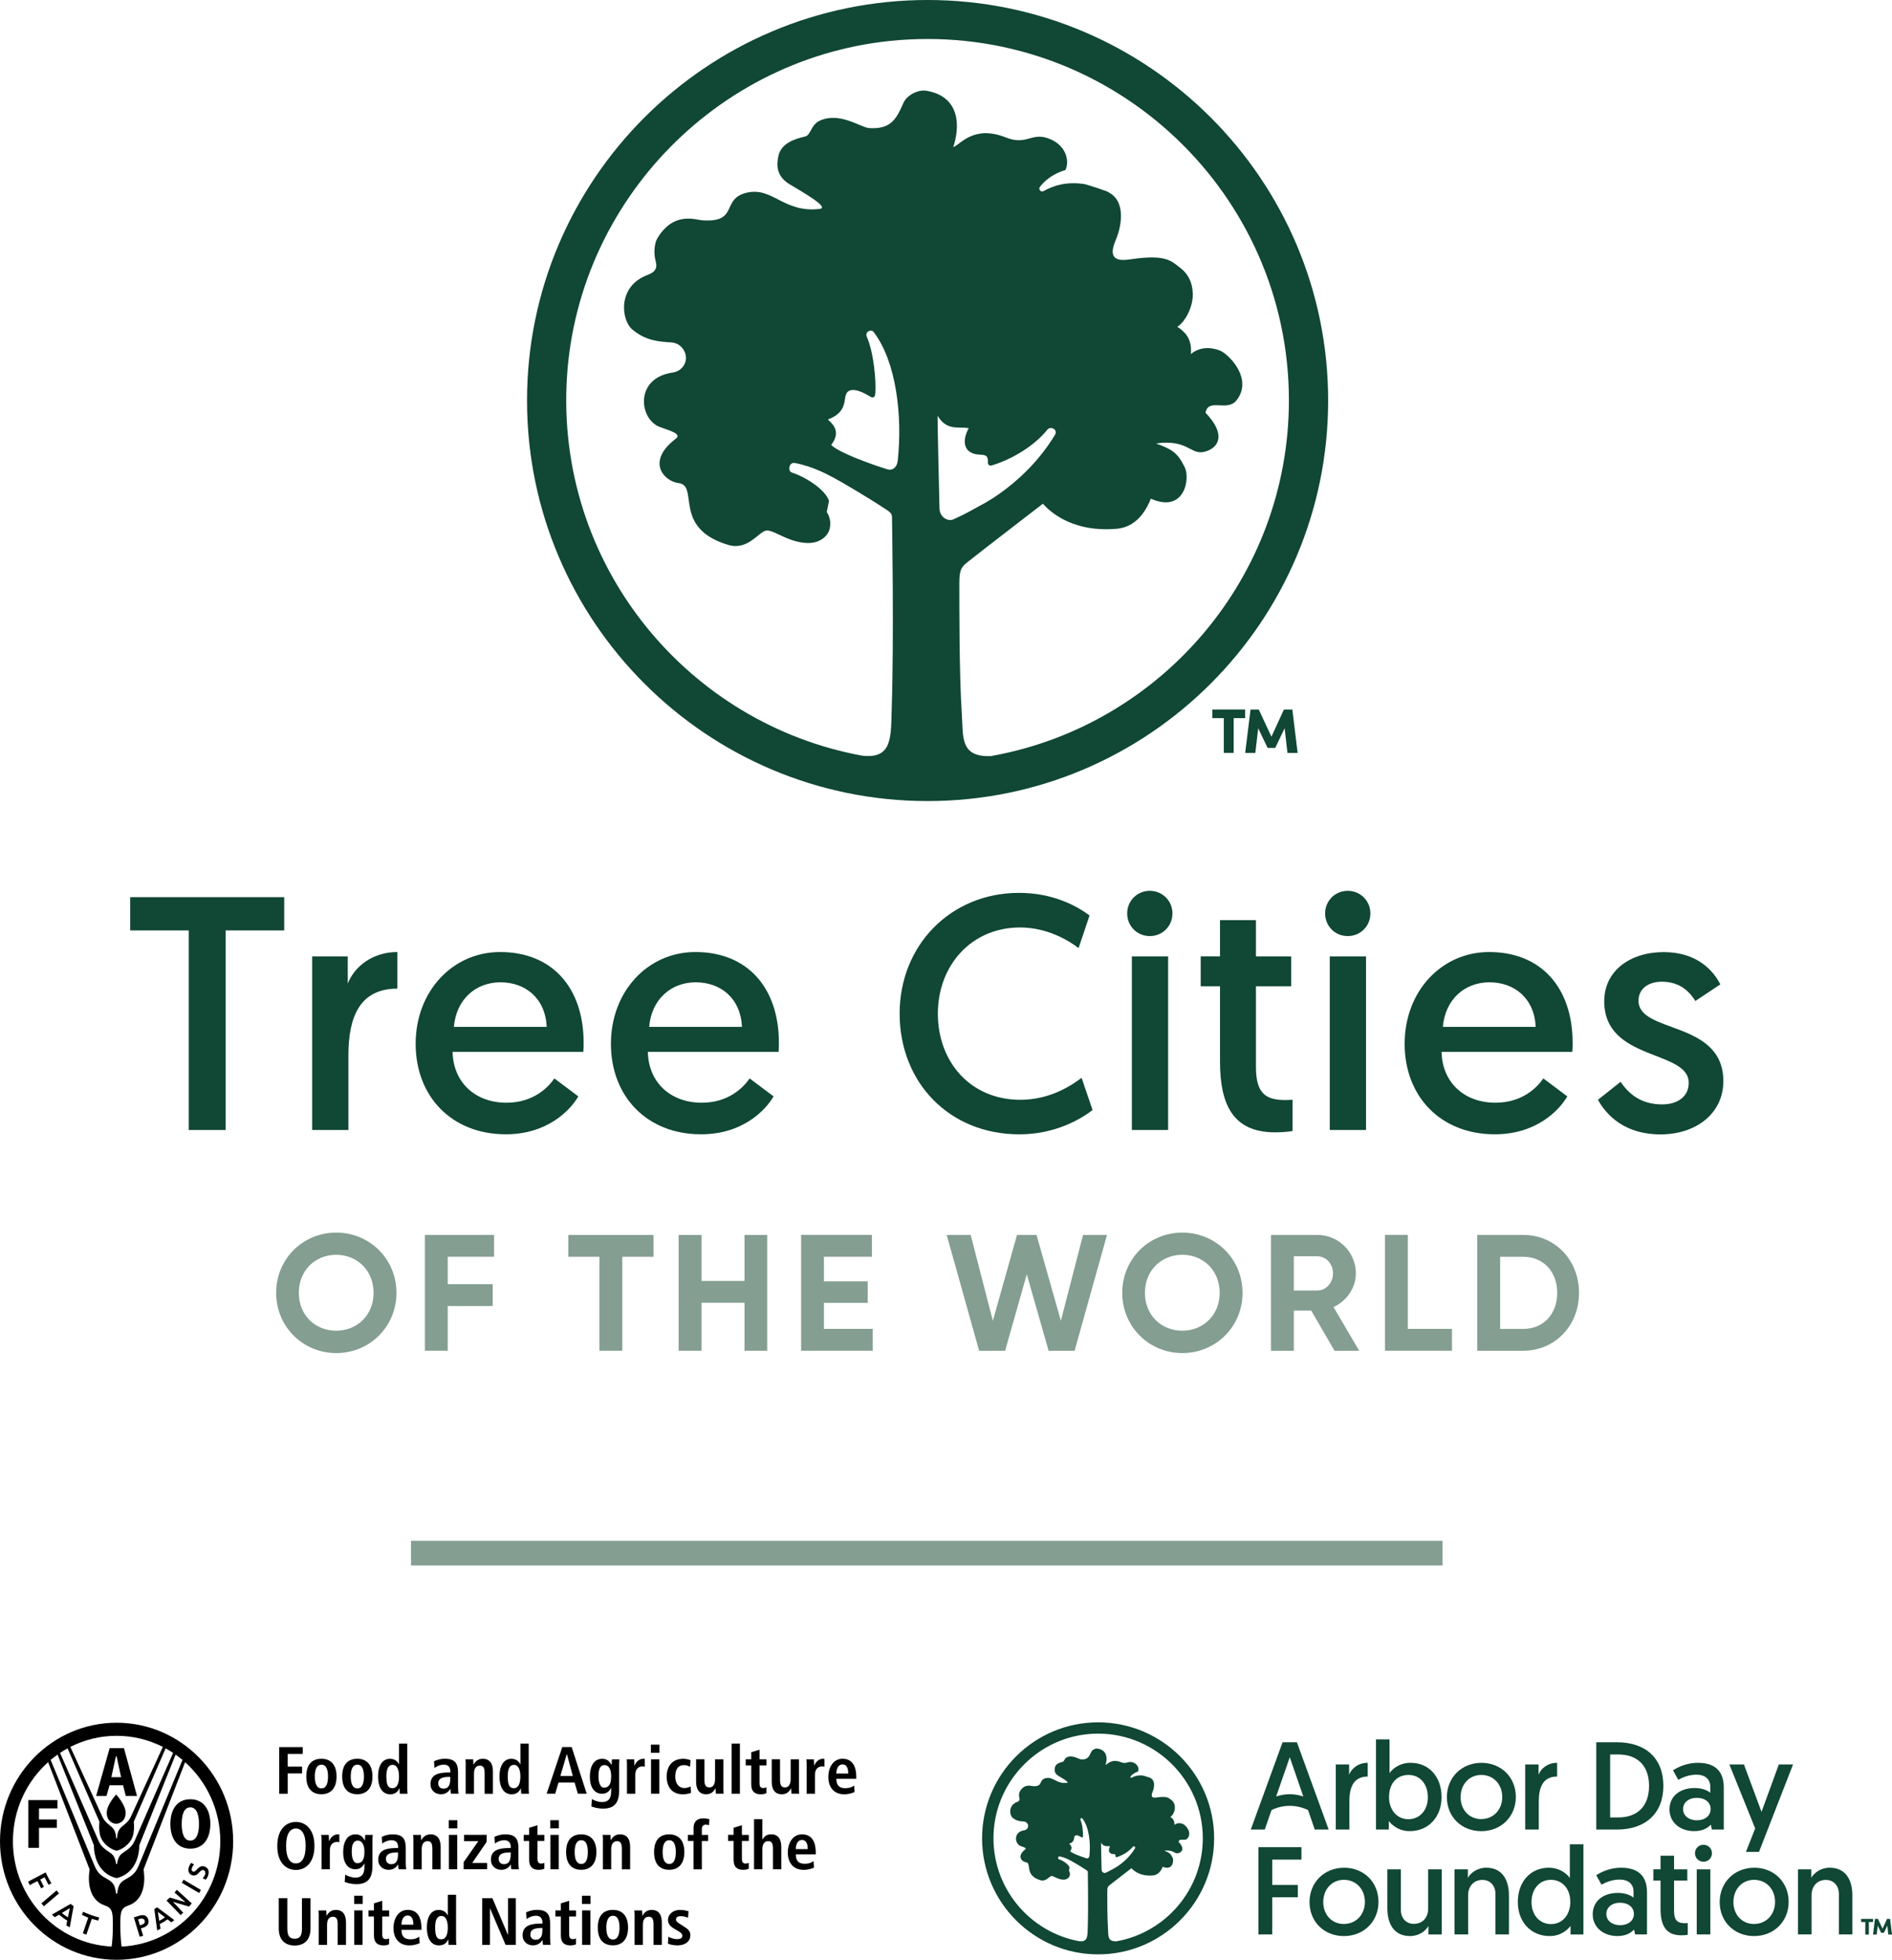 <?xml version="1.0" encoding="UTF-8"?><svg id="D2_arch" xmlns="http://www.w3.org/2000/svg" viewBox="0 0 537.48 556.77"><defs><style>.cls-1{fill:#104735;}.cls-2{fill:#849e91;}</style></defs><path class="cls-1" d="M263.51,0c-62.74,0-113.79,51.04-113.79,113.79s51.04,113.79,113.79,113.79,113.79-51.04,113.79-113.79S326.25,0,263.51,0ZM235.18,119.18c7.1-2.7,3.24-7.49,6.54-8.32,1.24-.31,3.22.41,5.6,1.87.07.04.49.3.94.06.35-.19.39-.9.4-.99.28-3.51-.43-11.61-2.42-16.14-.61-1.38,1.21-2.3,1.94-1.35,6.44,8.42,8.23,23.8,6.85,36.59-.21,1.9-1.52,2.86-2.84,2.46-4.22-1.28-13.85-4.71-16.06-6.95,2.96-3.87.31-6.05-.95-7.23ZM275.71,128.49c2.49,1.48,5.18-.49,4.93,2.93-.04.56.49.98,1.03.83,4.18-1.21,11.34-4.6,15.88-10.19.9-1.11,3.08-.06,2.13,1.51-4.85,8.01-11.21,13.5-15.73,16.68,0,0,0,0,.01,0-.07.05-.14.09-.21.14-3.13,2.19-5.31,3.24-5.31,3.24h0c-4.22,2.41-6.27,3.32-7.67,3.95-1.34.6-3.81-.46-3.88-3.17-.13-5.59-.47-19.46-.55-26.29,2.72,4.4,5.81,2.98,8.84,3.53-1.41,2.61-1.71,5.52.54,6.85ZM281.85,214.79c-9.23.49-8.18-5.35-8.62-11.99-.76-11.5-.7-31.47-.7-37.24,0-3.87.69-4.56,2.39-5.92,4.05-3.24,20.01-15.48,21.34-16.53,1.21,1.27,7.33,8.24,20.86,7.12,3.04-.25,7.09-1.77,9.82-8.55,9.63,4.23,11.2-5.74,9.63-8.92-2.08-4.2-3.55-5.06-8.15-6.77,9.22-1.32,9.78,3.53,13.99,2.3,3.91-1.14,5.93-4.94.05-11.03.8-4.3,6.15-.19,8.79-3.5,4.82-6.05-2.07-13.07-4.64-14.14-1.02-.43-4.97-1.81-8.31.97.43-4.69-2.09-6.59-3.85-7.75,2.12-1.27,4.52-5.59,4.4-9.42-.1-3.2-1.29-5.58-3.56-7.32-2.62-2.01-4.04-3.91-14.16-2.43-2.82.41-6.79.62-4.19-5.43,1.86-4.35,2.59-10.65-1.36-13.21-1.48-.96-.88-.52-3.54-1.5-1.09-.4-2.45-.79-3.82-1.2-5.62-.93-9.43.67-11.76,1.96-.78.44-1.58-.53-1.02-1.24,2.03-2.6,4.78-4,7.24-4.76,1.31-2.84-.05-7.46-5.26-9.1-4.54-1.43-5.93,2.14-11.65-.13-9.39-3.73-13.09,2.26-14.98,2.72,1.81-5.23,2.38-14.37-7.71-16.01-2.3-.37-5.5,1.31-6.43,3.46-2.07,4.76-3.67,7.53-9.72,7.16-2.41-.15-8.27-4.65-13.96-2.15-2.68,1.18-2.57,4.18-4.3,4.56-7.22,1.57-7.53,4.86-7.78,7.04-.44,3.88,2.2,5.77,3.31,6.44,4.02,2.42,11.59,6.72,8.66,7.07-10.37,1.23-13.37-6.46-20.9-4.56-7.17,1.81-2.02,8.47-12.39,7.81-1.95-.12-8.07-2.63-12.75,4.96-1.01,1.63-.97,4.12-.83,5.29.21,1.77,1.63,3.89-1.97,5.23-8.81,3.28-7.48,12.9-4.46,15.47,3.94,3.35,7.8,3.51,11.15,3.73,3.41.22,5.39,4.2,3.3,6.89-.67.86-1.67,1.5-3.01,1.69-10.72,1.57-9.49,13.1-3.66,15.41,2.22.88,6.57,1.9,4.68,3.34-8.67,6.58-3.31,12.14.74,12.63,5.97.72-1.9,12.75,14.05,17.55,5.84,1.76,8.85-4.02,11.04-4.08,1.66-.05,4.71,2.1,7.98,2.99,2.36.65,4.22.73,5.81.32,1.79-.46,3.57-1.87,4.02-3.67.35-1.4.34-3.15-.8-4.9l.64-3.13c-.86-2.97-6.18-6.63-10.55-8.07-1.28-.42-.79-3.01.8-2.72,5.31.96,9.83,3.55,11.15,4.24,1.33.69,8.69,4.92,14.96,9.06.97.64,1.52,1.07,1.54,2.14.02,1.92.58,33.67-.08,54.24-.26,8.08.31,14.51-8.43,13.47-49.03-9.02-85.98-52.99-83.96-105.03,2.05-52.64,44.37-95.62,96.98-98.42,59.13-3.15,108.24,44.05,108.24,102.5,0,50.34-36.43,92.34-84.31,101.01Z"/><path class="cls-1" d="M353.72,201.57v2.45h-3.25v9.87h-2.81v-9.87h-3.25v-2.45h9.32Z"/><path class="cls-1" d="M368.62,213.9h-2.88l-.8-7.01-2.68,5.6h-2.15l-2.68-5.58-.82,6.99h-2.88l1.52-12.32h2.34l3.6,7.71,3.54-7.71h2.4l1.5,12.32Z"/><path class="cls-2" d="M78.45,367.29c0-9.63,7.57-17.11,17.06-17.11s17.11,7.47,17.11,17.11-7.61,17.11-17.11,17.11-17.06-7.52-17.06-17.11ZM106.13,367.29c0-6.34-4.65-10.81-10.62-10.81s-10.62,4.46-10.62,10.81,4.65,10.76,10.62,10.76,10.62-4.46,10.62-10.76Z"/><path class="cls-2" d="M127.19,357.04v7.8h12.78v6.2h-12.78v12.69h-6.49v-32.9h19.65v6.2h-13.16Z"/><path class="cls-2" d="M185.66,357.04h-8.88v26.69h-6.49v-26.69h-8.84v-6.2h24.2v6.2Z"/><path class="cls-2" d="M217.94,350.84v32.9h-6.44v-13.63h-12.22v13.63h-6.49v-32.9h6.49v13.07h12.22v-13.07h6.44Z"/><path class="cls-2" d="M247.93,377.53v6.2h-20.35v-32.9h20.11v6.2h-13.63v7h12.45v6.11h-12.45v7.38h13.86Z"/><path class="cls-2" d="M268.94,350.84h6.81l6.3,24.39,6.86-24.39h5.55l6.91,24.39,6.3-24.39h6.81l-9.21,32.9h-7.38l-6.2-21.71-6.16,21.71h-7.38l-9.21-32.9Z"/><path class="cls-2" d="M318.81,367.29c0-9.63,7.57-17.11,17.06-17.11s17.11,7.47,17.11,17.11-7.61,17.11-17.11,17.11-17.06-7.52-17.06-17.11ZM346.49,367.29c0-6.34-4.65-10.81-10.62-10.81s-10.62,4.46-10.62,10.81,4.65,10.76,10.62,10.76,10.62-4.46,10.62-10.76Z"/><path class="cls-2" d="M372.48,372.32h-4.93v11.42h-6.49v-32.9h13.16c6.06,0,10.95,4.89,10.95,10.9,0,4.14-2.58,7.85-6.34,9.59l7.28,12.41h-7l-6.63-11.42ZM367.55,366.63h6.67c2.44,0,4.46-2.16,4.46-4.89s-2.02-4.84-4.46-4.84h-6.67v9.73Z"/><path class="cls-2" d="M412.48,377.53v6.2h-19.03v-32.9h6.49v26.69h12.55Z"/><path class="cls-2" d="M448.57,367.29c0,9.26-6.77,16.45-15.84,16.45h-13.07v-32.9h13.07c9.07,0,15.84,7.19,15.84,16.45ZM442.37,367.29c0-6.06-3.95-10.24-9.63-10.24h-6.58v20.49h6.58c5.69,0,9.63-4.18,9.63-10.25Z"/><path class="cls-1" d="M53.62,264.33h-16.63v-9.45h43.75v9.45h-16.63v56.7h-10.49v-56.7Z"/><path class="cls-1" d="M112.87,280.87c-10.77,0-13.89,8.22-13.89,18.9v21.26h-10.3v-49.33h10.11v7.75c1.89-4.91,7.09-8.98,14.08-8.98v10.39Z"/><path class="cls-1" d="M142.08,270.47c14.93,0,23.72,10.3,23.72,25.8,0,.85,0,1.7-.09,2.55h-37.14c.19,8.79,6.52,14.46,15.31,14.46,7.47,0,11.72-4.16,13.61-6.9l6.8,5.1c-2.36,4.06-8.88,10.77-20.6,10.77-15.4,0-25.61-10.77-25.61-25.7s10.49-26.08,24-26.08ZM155.31,291.73c-.38-8.13-6.05-12.66-13.14-12.66s-12.57,4.91-13.23,12.66h26.36Z"/><path class="cls-1" d="M197.55,270.47c14.93,0,23.72,10.3,23.72,25.8,0,.85,0,1.7-.09,2.55h-37.14c.19,8.79,6.52,14.46,15.31,14.46,7.47,0,11.72-4.16,13.61-6.9l6.8,5.1c-2.36,4.06-8.88,10.77-20.6,10.77-15.4,0-25.61-10.77-25.61-25.7s10.49-26.08,24-26.08ZM210.78,291.73c-.38-8.13-6.05-12.66-13.14-12.66s-12.57,4.91-13.23,12.66h26.36Z"/><path class="cls-1" d="M310.38,315.36c-3.31,2.55-10.58,6.9-20.79,6.9-20.03,0-34.02-14.84-34.02-34.3s14.55-34.3,33.92-34.3c9.36,0,16.16,3.5,20.03,6.43l-3.12,9.26c-2.83-2.17-8.88-5.86-16.63-5.86-13.8,0-23.34,10.77-23.34,24.48s9.26,24.48,23.44,24.48c8.6,0,14.74-4.25,17.39-6.24l3.12,9.17Z"/><path class="cls-1" d="M326.64,253.08c3.59,0,6.43,2.84,6.43,6.43s-2.83,6.43-6.43,6.43-6.43-2.83-6.43-6.43,2.83-6.43,6.43-6.43ZM321.54,271.7h10.3v49.33h-10.3v-49.33Z"/><path class="cls-1" d="M346.58,261.4h10.21v10.3h10.02v8.5h-10.02v22.96c0,7.65,2.93,9.36,8.41,9.36.85,0,1.98-.09,1.98-.09v8.88s-1.8.38-5.01.38c-12,0-15.59-8.03-15.59-20.13v-21.36h-5.48v-8.5h5.48v-10.3Z"/><path class="cls-1" d="M382.87,253.08c3.59,0,6.43,2.84,6.43,6.43s-2.83,6.43-6.43,6.43-6.43-2.83-6.43-6.43,2.83-6.43,6.43-6.43ZM377.76,271.7h10.3v49.33h-10.3v-49.33Z"/><path class="cls-1" d="M423.03,270.47c14.93,0,23.72,10.3,23.72,25.8,0,.85,0,1.7-.09,2.55h-37.14c.19,8.79,6.52,14.46,15.31,14.46,7.47,0,11.72-4.16,13.61-6.9l6.8,5.1c-2.36,4.06-8.88,10.77-20.6,10.77-15.4,0-25.61-10.77-25.61-25.7s10.49-26.08,24-26.08ZM436.26,291.73c-.38-8.13-6.05-12.66-13.14-12.66s-12.57,4.91-13.23,12.66h26.36Z"/><path class="cls-1" d="M460.36,307.33c2.27,3.31,5.67,6.43,11.81,6.43,4.35,0,7.56-2.17,7.56-6.14,0-9.45-24-6.05-24-23.15,0-8.69,7.37-13.98,16.92-13.98s14.17,5.39,16.06,9.17l-7.09,4.72c-1.42-2.27-4.06-5.48-9.54-5.48-3.78,0-6.61,1.98-6.61,5.39,0,9.45,24.1,5.48,24.1,22.87,0,9.17-7.75,15.12-17.86,15.12s-15.31-5.39-17.77-9.83l6.43-5.1Z"/><path d="M33.12,556.77c-18.26,0-33.12-15.1-33.12-33.67s14.86-33.68,33.12-33.68,33.12,15.11,33.12,33.68-14.86,33.67-33.12,33.67ZM33,509.82s2.69,2.88,2.69,5.19c0,2.5-1.92,3.1-2.56,3.1-.03,0-.07,0-.11,0h-.03s-.08,0-.11,0c-.65,0-2.56-.6-2.56-3.1,0-2.31,2.64-5.19,2.69-5.19ZM8.06,524.97h3.02v-5.68h5.08v-2.38h-5.08v-3.15h5.24v-2.37h-8.27v13.58ZM35.73,510.23h3.19l-3.7-13.58h-4.07l-3.84,13.58h2.95l.85-3.03h3.86l.76,3.03ZM34.41,504.89h-2.78l1.29-5.9h.21l1.27,5.9ZM48.4,518.18c0,3.99,1.82,7.02,5.66,7.02s5.69-3.03,5.69-7.02-1.84-7.02-5.69-7.02-5.66,3.03-5.66,7.02ZM51.62,518.18c0-2.61.63-4.72,2.44-4.72s2.47,2.12,2.47,4.72-.65,4.73-2.47,4.73-2.44-2.12-2.44-4.73ZM31.71,553.01c.18-1.31.35-3.42.35-5.89,0-.68,0-.23,0-.42,0-3.48-.13-4.65-2.41-5.42-3.52-1.19-4.97-5.19-4.19-10.17l-11.79-30.49c-6.13,5.5-10,13.53-10,22.47,0,16.04,12.46,29.17,28.05,29.92ZM33.11,533.57c-4.69-1.11-6.43-5.46-6.43-9.32l-10.33-25.77c-.67.47-1.33.98-1.96,1.51,2.27,5.47,12.46,30.06,12.48,30.1,1.8,4.42,5.09,2.95,5.88,6.6.19.88.2,1.27.2,1.27h.35s0-.39.2-1.27c.79-3.65,4.07-2.18,5.87-6.6.01-.04,10.21-24.63,12.47-30.1-.63-.53-1.28-1.03-1.96-1.51l-10.32,25.77c0,3.86-1.74,8.21-6.44,9.32h-.02ZM33.1,525.79c-1.99-.45-4.47-2.46-4.79-5.05-.12-.98-.21-1.26-.07-3.21l-9.05-20.83c-.73.4-1.44.83-2.13,1.29,2.71,6.18,10.98,25.07,10.98,25.09,1.31,2.8,3.61,2.86,4.4,4.53.48.99.52,1.88.53,1.95h.3c0-.07.05-.96.53-1.95.8-1.67,3.09-1.73,4.4-4.53,0-.02,8.28-18.91,10.98-25.09-.69-.46-1.4-.89-2.13-1.29l-9.04,20.83c.14,1.95.05,2.23-.08,3.21-.32,2.59-2.8,4.6-4.78,5.05h-.04ZM33.23,522.26l.14-1.14c.57-2.64,2.45-2.31,3.76-4.9,0,0,.02-.04.02-.04.04-.1,6.44-14.06,9.11-19.89-3.96-2.01-8.42-3.15-13.14-3.15s-9.18,1.14-13.14,3.15c2.67,5.83,9.07,19.79,9.12,19.89,0,0,.01.03.02.04,1.3,2.59,3.18,2.26,3.75,4.9l.14,1.14h.22ZM62.58,523.1c0-8.94-3.88-16.98-10-22.47l-11.8,30.49c.78,4.98-.67,8.98-4.19,10.17-2.28.77-2.41,1.94-2.41,5.42,0,.19,0-.26,0,.42,0,2.47.18,4.58.35,5.89,15.59-.75,28.05-13.88,28.05-29.92ZM12.97,531.94s.44.94.79,1.61c.35.67.83,1.47.83,1.47l-.78.46s-.59-1-1.13-2.15c-.15.08-1.08.57-1.24.65.09.17,1.04,2.04,1.04,2.04l-.79.46s-.97-1.91-1.05-2.07c-.17.08-2.18,1.14-2.18,1.14l-.48-.97,4.92-2.6.05-.03ZM16.08,537.07l.68.84-4.3,3.66-.7-.84,4.26-3.62.05-.04ZM20.06,540.91l.85.62-1.1,6.03-.98-.57s.25-1.23.27-1.35c-.05-.04-.62-.38-1.17-.78-.56-.41-1.11-.86-1.16-.9-.11.06-1.19.71-1.19.71l-.84-.73,5.25-3.01.05-.03ZM17.58,543.47c.1.09.46.39.84.66.38.27.77.53.88.58.05-.25.45-2.23.53-2.6-.32.19-2.03,1.23-2.25,1.36ZM23.61,543.12s.91.46,2.2.91c.88.31,1.63.55,2.36.72l-.25.87s-.7-.13-1.84-.48c-.06.19-1.54,4.49-1.54,4.49l-1.01-.36s1.47-4.31,1.54-4.49c-1.06-.4-1.8-.8-1.8-.8l.35-.85ZM41.33,544.27c.37.2.64.55.78,1.04.06.21.1.41.1.6,0,.8-.55,1.42-1.54,1.74,0,0-.5.16-.65.2.06.18.65,2.11.65,2.11l-.98.26-1.67-5.49,1.49-.47c.74-.24,1.36-.23,1.82,0ZM39.24,545.31c.05.17.46,1.51.51,1.67.21-.06.65-.21.65-.21.15-.05.5-.19.67-.51.05-.11.08-.23.08-.35,0-.09-.02-.19-.05-.29-.06-.2-.18-.35-.36-.44-.3-.16-.71-.12-.96-.05,0,0-.41.13-.55.17ZM44.67,541.88l4.86,3.62-.86.62s-.98-.75-1.07-.83c-.06.03-.56.39-1.1.72-.51.31-1.06.59-1.12.62.02.13.21,1.34.21,1.34l-.93.45-.82-6.06.82-.48ZM45.23,545.72c.15-.07.52-.28.9-.51.34-.21.6-.38.74-.49-.2-.15-1.72-1.33-2.03-1.57.06.4.36,2.32.4,2.57ZM50.23,536.89l4.24,3.85-.76.91s-3.98-1.18-4.58-1.34c.45.44,2.92,3.08,2.92,3.08l-.74.68-4-4.13.94-.85s3.84,1.16,4.44,1.33c-.45-.43-3.1-2.75-3.1-2.75l.64-.77ZM52.16,534.02l4.91,2.9-.5.88-4.94-2.91.53-.87ZM54.29,529.23l.84.45-.08.1c-.27.34-.4.51-.53.89-.06.17-.14.51-.01.76.06.13.17.23.34.28.37.13.7-.2,1.07-.59.52-.54,1.16-1.2,2.2-.84,1.05.36,1.41,1.32.98,2.62-.13.4-.37.74-.6,1.05l-.05.07-.87-.41.09-.1c.1-.13.47-.56.6-.99.13-.38.12-1.02-.45-1.21-.47-.16-.82.2-1.23.63-.5.53-1.07,1.13-2.01.81-.41-.14-.72-.41-.9-.76-.21-.44-.22-.99-.02-1.57.13-.39.34-.79.58-1.11l.05-.07Z"/><path d="M79.3,496.34h6.71v1.94h-4.27v3.61h4.08v1.94h-4.08v5.77h-2.43v-13.26Z"/><path d="M91.32,499.66c1.99,0,4.29,1.04,4.29,5.03s-2.3,5.05-4.29,5.05-4.31-.95-4.31-5.05,2.32-5.03,4.31-5.03ZM91.32,508.08c1.52,0,1.86-1.75,1.86-3.38s-.34-3.36-1.86-3.36-1.88,1.73-1.88,3.36.36,3.38,1.88,3.38Z"/><path d="M101.52,499.66c1.99,0,4.29,1.04,4.29,5.03s-2.3,5.05-4.29,5.05-4.31-.95-4.31-5.05,2.32-5.03,4.31-5.03ZM101.52,508.08c1.52,0,1.86-1.75,1.86-3.38s-.34-3.36-1.86-3.36-1.88,1.73-1.88,3.36.36,3.38,1.88,3.38Z"/><path d="M115.7,495.35v12.58c0,.7.02,1.31.08,1.67h-2.2c-.04-.28-.08-.85-.08-1.52h-.06c-.38.84-1.08,1.67-2.6,1.67-2.43,0-3.44-2.32-3.44-5.03,0-3.19,1.27-5.05,3.38-5.05,1.41,0,2.18.8,2.53,1.56h.04v-5.87h2.36ZM111.49,508.02c1.39,0,1.86-1.5,1.86-3.34s-.53-3.29-1.82-3.29-1.77,1.27-1.77,3.23c0,2.26.36,3.4,1.73,3.4Z"/><path d="M123.28,500.38c.67-.3,1.6-.72,3.1-.72,3.04,0,3.74,1.48,3.74,3.93v4.27c0,.7.08,1.35.13,1.73h-2.13c-.11-.38-.13-.85-.13-1.33h-.04c-.59.8-1.33,1.48-2.73,1.48-1.52,0-2.92-1.04-2.92-2.87,0-2.66,2.17-3.32,5.15-3.32h.48v-.36c0-.97-.48-1.86-1.82-1.86-1.18,0-2.22.57-2.68.95l-.13-1.9ZM127.91,504.81h-.21c-2.01,0-3.21.42-3.21,1.84,0,.89.59,1.5,1.5,1.5,1.41,0,1.92-1.04,1.92-2.79v-.55Z"/><path d="M132.3,501.43c0-.61-.02-1.18-.08-1.61h2.2c.02.49.08,1.01.08,1.5h.04c.34-.59,1.01-1.65,2.6-1.65,2.22,0,2.89,1.65,2.89,3.63v6.31h-2.36v-5.87c0-1.5-.38-2.13-1.35-2.13-1.23,0-1.67,1.04-1.67,2.3v5.7h-2.36v-8.17Z"/><path d="M150.19,495.35v12.58c0,.7.02,1.31.08,1.67h-2.2c-.04-.28-.08-.85-.08-1.52h-.06c-.38.84-1.08,1.67-2.6,1.67-2.43,0-3.44-2.32-3.44-5.03,0-3.19,1.27-5.05,3.38-5.05,1.41,0,2.18.8,2.53,1.56h.04v-5.87h2.36ZM145.97,508.02c1.39,0,1.86-1.5,1.86-3.34s-.53-3.29-1.82-3.29-1.77,1.27-1.77,3.23c0,2.26.36,3.4,1.73,3.4Z"/><path d="M163.23,506.4h-4.56l-.95,3.19h-2.43l4.45-13.26h2.66l4.27,13.26h-2.51l-.93-3.19ZM162.72,504.54l-1.67-6.19h-.04l-1.82,6.19h3.53Z"/><path d="M168.14,511.12c.55.3,1.65.84,2.89.84,2.22,0,2.58-1.54,2.58-3.08v-.93h-.04c-.38.76-1.04,1.65-2.58,1.65-1.37,0-3.42-.91-3.42-4.86,0-2.7.97-5.07,3.53-5.07,1.43,0,2.09.82,2.58,1.67h.08c0-.51.06-1.01.08-1.52h2.13c-.04.51-.08,1.03-.08,1.54v7.22c0,3.06-.93,5.24-4.52,5.24-1.56,0-2.79-.4-3.36-.61l.13-2.09ZM171.55,507.87c1.48,0,2.07-1.06,2.07-3.29,0-2.05-.78-3.15-1.9-3.13-1.24.02-1.71,1.16-1.71,3.15,0,2.3.74,3.27,1.54,3.27Z"/><path d="M178.11,501.43c0-.61-.02-1.18-.08-1.61h2.13c.02.59.08,1.2.08,1.79h.04c.29-.76,1.03-1.94,2.49-1.94.15,0,.27.04.4.06v2.2c-.21-.06-.42-.1-.67-.1-.97,0-2.03.59-2.03,2.41v5.36h-2.36v-8.17Z"/><path d="M184.91,495.65h2.43v2.32h-2.43v-2.32ZM184.95,499.81h2.36v9.78h-2.36v-9.78Z"/><path d="M196.31,509.35c-.55.21-1.37.4-2.32.4-3.23,0-4.6-2.26-4.6-5.03s1.44-5.05,4.73-5.05c.74,0,1.62.23,2.05.4l-.13,1.86c-.42-.21-1.01-.47-1.65-.47-1.78,0-2.56,1.2-2.56,3.29,0,1.82.87,3.23,2.68,3.23.57,0,1.35-.27,1.67-.47l.13,1.86Z"/><path d="M205.48,507.98c0,.61.02,1.18.08,1.61h-2.2c-.02-.49-.08-1.01-.08-1.5l-.06-.02.02.02c-.46.72-1.06,1.65-2.6,1.65-2.22,0-2.89-1.65-2.89-3.63v-6.31h2.36v5.87c0,1.5.42,2.13,1.4,2.13,1.25,0,1.62-1.14,1.62-2.39v-5.6h2.36v8.17Z"/><path d="M207.83,495.35h2.36v14.25h-2.36v-14.25Z"/><path d="M213.41,497.8l2.36-.72v2.74h1.96v1.73h-1.96v5.07c0,1.04.38,1.35,1.06,1.35.42,0,.72-.11.89-.21v1.67c-.36.17-.87.32-1.58.32-1.75,0-2.73-.8-2.73-2.85v-5.36h-1.56v-1.73h1.56v-2.01Z"/><path d="M226.96,507.98c0,.61.02,1.18.08,1.61h-2.2c-.02-.49-.08-1.01-.08-1.5l-.06-.02.02.02c-.46.72-1.06,1.65-2.6,1.65-2.22,0-2.89-1.65-2.89-3.63v-6.31h2.36v5.87c0,1.5.42,2.13,1.4,2.13,1.25,0,1.62-1.14,1.62-2.39v-5.6h2.36v8.17Z"/><path d="M229.15,501.43c0-.61-.02-1.18-.08-1.61h2.13c.02.59.08,1.2.08,1.79h.04c.29-.76,1.03-1.94,2.49-1.94.15,0,.27.04.4.06v2.2c-.21-.06-.42-.1-.67-.1-.97,0-2.03.59-2.03,2.41v5.36h-2.36v-8.17Z"/><path d="M242.75,509.12c-.49.21-1.52.63-2.92.63-3.15,0-4.52-2.26-4.52-4.9,0-2.92,1.54-5.19,4.03-5.19,2.11,0,3.91,1.23,3.91,5.22v.46h-5.66c0,1.67.66,2.68,2.49,2.68,1.44,0,2.13-.44,2.56-.76l.11,1.86ZM240.97,503.86c0-1.73-.57-2.6-1.63-2.6-1.23,0-1.75,1.31-1.75,2.6h3.38Z"/><path d="M84.05,517.61c2.75,0,5.28,2.05,5.28,6.82s-2.53,6.82-5.28,6.82-5.28-2.05-5.28-6.82,2.53-6.82,5.28-6.82ZM84.05,529.39c1.54,0,2.77-1.31,2.77-4.96s-1.24-4.96-2.77-4.96-2.77,1.31-2.77,4.96,1.24,4.96,2.77,4.96Z"/><path d="M91.34,522.89c0-.61-.02-1.18-.08-1.61h2.13c.02.59.08,1.2.08,1.79h.04c.29-.76,1.03-1.94,2.49-1.94.15,0,.27.04.4.06v2.2c-.21-.06-.42-.1-.67-.1-.97,0-2.03.59-2.03,2.41v5.36h-2.36v-8.17Z"/><path d="M98.06,532.58c.55.3,1.65.84,2.89.84,2.22,0,2.58-1.54,2.58-3.08v-.93h-.04c-.38.76-1.04,1.65-2.58,1.65-1.37,0-3.42-.91-3.42-4.86,0-2.7.97-5.07,3.53-5.07,1.43,0,2.09.82,2.58,1.67h.08c0-.51.06-1.01.08-1.52h2.13c-.04.51-.08,1.03-.08,1.54v7.22c0,3.06-.93,5.24-4.52,5.24-1.56,0-2.79-.4-3.36-.61l.13-2.09ZM101.46,529.33c1.48,0,2.07-1.06,2.07-3.29,0-2.05-.78-3.15-1.9-3.13-1.24.02-1.71,1.16-1.71,3.15,0,2.3.74,3.27,1.54,3.27Z"/><path d="M108.43,521.85c.67-.3,1.6-.72,3.1-.72,3.04,0,3.74,1.48,3.74,3.93v4.27c0,.7.08,1.35.13,1.73h-2.13c-.11-.38-.13-.85-.13-1.33h-.04c-.59.8-1.33,1.48-2.73,1.48-1.52,0-2.92-1.04-2.92-2.87,0-2.66,2.17-3.32,5.15-3.32h.48v-.36c0-.97-.48-1.86-1.82-1.86-1.18,0-2.22.57-2.68.95l-.13-1.9ZM113.06,526.27h-.21c-2.01,0-3.21.42-3.21,1.84,0,.89.59,1.5,1.5,1.5,1.41,0,1.92-1.04,1.92-2.79v-.55Z"/><path d="M117.45,522.89c0-.61-.02-1.18-.08-1.61h2.2c.02.49.08,1.01.08,1.5h.04c.34-.59,1.01-1.65,2.6-1.65,2.22,0,2.89,1.65,2.89,3.63v6.31h-2.36v-5.87c0-1.5-.38-2.13-1.35-2.13-1.23,0-1.67,1.04-1.67,2.3v5.7h-2.36v-8.17Z"/><path d="M127.49,517.12h2.43v2.32h-2.43v-2.32ZM127.53,521.28h2.36v9.78h-2.36v-9.78Z"/><path d="M131.71,529.03l4.18-5.97h-4.05v-1.79h6.4v2.01l-4.1,5.98h4.24v1.79h-6.67v-2.03Z"/><path d="M140.44,521.85c.67-.3,1.6-.72,3.1-.72,3.04,0,3.74,1.48,3.74,3.93v4.27c0,.7.08,1.35.13,1.73h-2.13c-.11-.38-.13-.85-.13-1.33h-.04c-.59.8-1.33,1.48-2.73,1.48-1.52,0-2.92-1.04-2.92-2.87,0-2.66,2.17-3.32,5.15-3.32h.48v-.36c0-.97-.48-1.86-1.82-1.86-1.18,0-2.22.57-2.68.95l-.13-1.9ZM145.08,526.27h-.21c-2.01,0-3.21.42-3.21,1.84,0,.89.59,1.5,1.5,1.5,1.41,0,1.92-1.04,1.92-2.79v-.55Z"/><path d="M150.33,519.26l2.36-.72v2.74h1.96v1.73h-1.96v5.07c0,1.04.38,1.35,1.06,1.35.42,0,.72-.11.89-.21v1.67c-.36.17-.87.32-1.58.32-1.75,0-2.73-.8-2.73-2.85v-5.36h-1.56v-1.73h1.56v-2.01Z"/><path d="M156.33,517.12h2.43v2.32h-2.43v-2.32ZM156.37,521.28h2.36v9.78h-2.36v-9.78Z"/><path d="M165.13,521.13c1.99,0,4.29,1.04,4.29,5.03s-2.3,5.05-4.29,5.05-4.31-.95-4.31-5.05,2.32-5.03,4.31-5.03ZM165.13,529.54c1.52,0,1.86-1.75,1.86-3.38s-.34-3.36-1.86-3.36-1.88,1.73-1.88,3.36.36,3.38,1.88,3.38Z"/><path d="M171.28,522.89c0-.61-.02-1.18-.08-1.61h2.2c.02.49.08,1.01.08,1.5h.04c.34-.59,1.01-1.65,2.6-1.65,2.22,0,2.89,1.65,2.89,3.63v6.31h-2.36v-5.87c0-1.5-.38-2.13-1.35-2.13-1.23,0-1.67,1.04-1.67,2.3v5.7h-2.36v-8.17Z"/><path d="M190.12,521.13c1.99,0,4.29,1.04,4.29,5.03s-2.3,5.05-4.29,5.05-4.31-.95-4.31-5.05,2.32-5.03,4.31-5.03ZM190.12,529.54c1.52,0,1.86-1.75,1.86-3.38s-.34-3.36-1.86-3.36-1.88,1.73-1.88,3.36.36,3.38,1.88,3.38Z"/><path d="M197.03,523.01h-1.63v-1.73h1.63v-1.99c0-1.41.66-2.7,2.81-2.7.63,0,1.23.13,1.69.23l-.1,1.71c-.28-.08-.59-.15-.93-.15-.68,0-1.12.47-1.12,1.22v1.69h1.78v1.73h-1.78v8.05h-2.36v-8.05Z"/><path d="M208.4,519.26l2.36-.72v2.74h1.96v1.73h-1.96v5.07c0,1.04.38,1.35,1.06,1.35.42,0,.72-.11.89-.21v1.67c-.36.17-.87.32-1.58.32-1.75,0-2.73-.8-2.73-2.85v-5.36h-1.56v-1.73h1.56v-2.01Z"/><path d="M214.21,516.81h2.36v5.72h.06c.42-.61.97-1.41,2.43-1.41,2.22,0,2.89,1.65,2.89,3.63v6.31h-2.36v-5.87c0-1.5-.38-2.13-1.35-2.13-1.23,0-1.67,1.04-1.67,2.3v5.7h-2.36v-14.25Z"/><path d="M231.24,530.59c-.49.21-1.52.63-2.92.63-3.15,0-4.52-2.26-4.52-4.9,0-2.92,1.54-5.19,4.03-5.19,2.11,0,3.91,1.23,3.91,5.22v.46h-5.66c0,1.67.66,2.68,2.49,2.68,1.44,0,2.13-.44,2.56-.76l.11,1.86ZM229.46,525.32c0-1.73-.57-2.6-1.64-2.6-1.23,0-1.75,1.31-1.75,2.6h3.38Z"/><path d="M81.62,539.27v8.59c0,2.2.66,2.92,2.09,2.92s2.07-.72,2.07-2.92v-8.59h2.43v8.59c0,3.49-2.01,4.86-4.5,4.86s-4.52-1.37-4.52-4.86v-8.59h2.43Z"/><path d="M90.56,544.36c0-.61-.02-1.18-.08-1.61h2.2c.02.49.08,1.01.08,1.5h.04c.34-.59,1.01-1.65,2.6-1.65,2.22,0,2.89,1.65,2.89,3.63v6.31h-2.36v-5.87c0-1.5-.38-2.13-1.35-2.13-1.23,0-1.67,1.04-1.67,2.3v5.7h-2.36v-8.17Z"/><path d="M100.61,538.58h2.43v2.32h-2.43v-2.32ZM100.64,542.74h2.36v9.78h-2.36v-9.78Z"/><path d="M106.23,540.73l2.36-.72v2.74h1.96v1.73h-1.96v5.07c0,1.04.38,1.35,1.06,1.35.42,0,.72-.11.89-.21v1.67c-.36.17-.87.32-1.58.32-1.75,0-2.73-.8-2.73-2.85v-5.36h-1.56v-1.73h1.56v-2.01Z"/><path d="M119.22,552.05c-.49.21-1.52.63-2.92.63-3.15,0-4.52-2.26-4.52-4.9,0-2.92,1.54-5.19,4.03-5.19,2.11,0,3.91,1.23,3.91,5.22v.46h-5.66c0,1.67.66,2.68,2.49,2.68,1.44,0,2.13-.44,2.56-.76l.11,1.86ZM117.43,546.79c0-1.73-.57-2.6-1.63-2.6-1.23,0-1.75,1.31-1.75,2.6h3.38Z"/><path d="M129.56,538.28v12.58c0,.7.02,1.31.08,1.67h-2.2c-.04-.28-.08-.85-.08-1.52h-.06c-.38.84-1.08,1.67-2.6,1.67-2.43,0-3.44-2.32-3.44-5.03,0-3.19,1.27-5.05,3.38-5.05,1.41,0,2.18.8,2.53,1.56h.04v-5.87h2.36ZM125.35,550.95c1.39,0,1.86-1.5,1.86-3.34s-.53-3.29-1.82-3.29-1.77,1.27-1.77,3.23c0,2.26.36,3.4,1.73,3.4Z"/><path d="M136.99,539.27h2.89l4.41,10.41h.04v-10.41h2.2v13.26h-2.91l-4.39-10.33h-.04v10.33h-2.2v-13.26Z"/><path d="M149.44,543.31c.67-.3,1.6-.72,3.1-.72,3.04,0,3.74,1.48,3.74,3.93v4.27c0,.7.08,1.35.13,1.73h-2.13c-.11-.38-.13-.85-.13-1.33h-.04c-.59.8-1.33,1.48-2.73,1.48-1.52,0-2.92-1.04-2.92-2.87,0-2.66,2.17-3.32,5.15-3.32h.48v-.36c0-.97-.48-1.86-1.82-1.86-1.18,0-2.22.57-2.68.95l-.13-1.9ZM154.08,547.74h-.21c-2.01,0-3.21.42-3.21,1.84,0,.89.59,1.5,1.5,1.5,1.41,0,1.92-1.04,1.92-2.79v-.55Z"/><path d="M159.33,540.73l2.36-.72v2.74h1.96v1.73h-1.96v5.07c0,1.04.38,1.35,1.06,1.35.42,0,.72-.11.89-.21v1.67c-.36.17-.87.32-1.58.32-1.75,0-2.73-.8-2.73-2.85v-5.36h-1.56v-1.73h1.56v-2.01Z"/><path d="M165.33,538.58h2.43v2.32h-2.43v-2.32ZM165.37,542.74h2.36v9.78h-2.36v-9.78Z"/><path d="M174.13,542.59c1.99,0,4.29,1.04,4.29,5.03s-2.3,5.05-4.29,5.05-4.31-.95-4.31-5.05,2.32-5.03,4.31-5.03ZM174.13,551.01c1.52,0,1.86-1.75,1.86-3.38s-.34-3.36-1.86-3.36-1.88,1.73-1.88,3.36.36,3.38,1.88,3.38Z"/><path d="M180.28,544.36c0-.61-.02-1.18-.08-1.61h2.2c.02.49.08,1.01.08,1.5h.04c.34-.59,1.01-1.65,2.6-1.65,2.22,0,2.89,1.65,2.89,3.63v6.31h-2.36v-5.87c0-1.5-.38-2.13-1.35-2.13-1.23,0-1.67,1.04-1.67,2.3v5.7h-2.36v-8.17Z"/><path d="M189.87,550.25c.38.15,1.35.65,2.45.65.85,0,1.52-.21,1.52-.97,0-.38-.19-.74-1.04-1.24l-.97-.57c-.99-.59-2.07-1.22-2.07-2.75,0-1.35,1.31-2.77,3.38-2.77,1.25,0,2.22.32,2.45.4l-.13,1.82c-.59-.23-1.22-.44-2.07-.44-.95,0-1.35.36-1.35.95,0,.53.42.82,1.1,1.25l1.16.74c1.22.78,1.82,1.33,1.82,2.47,0,1.8-1.52,2.89-3.65,2.89-1.22,0-2.22-.29-2.72-.48l.11-1.96Z"/><path class="cls-1" d="M357.49,524.77h12.22v3.54h-8.29v7.19h7.26v3.51h-7.26v10.56h-3.93v-24.8Z"/><path class="cls-1" d="M381.79,530.61c5.7,0,9.81,4.14,9.81,9.71s-4.18,9.71-9.81,9.71-9.78-4.07-9.78-9.67,4.22-9.74,9.78-9.74ZM381.79,546.59c3.44,0,5.95-2.66,5.95-6.27s-2.52-6.27-5.95-6.27-5.88,2.69-5.88,6.31,2.44,6.24,5.88,6.24Z"/><path class="cls-1" d="M394.12,542.2v-11.12h3.83v11.44c0,2.55,1.59,4.04,3.72,4.04,2.44,0,4.04-1.77,4.04-4.32v-11.16h3.86v18.49h-3.79v-2.41c-.81,1.49-2.73,2.87-5.21,2.87-4.78,0-6.45-3.79-6.45-7.83Z"/><path class="cls-1" d="M428.66,538.44v11.12h-3.83v-11.44c0-2.55-1.59-4.04-3.72-4.04-2.44,0-4.04,1.81-4.04,4.32v11.16h-3.86v-18.49h3.79v2.41c.81-1.45,2.73-2.87,5.21-2.87,4.78,0,6.45,3.79,6.45,7.83Z"/><path class="cls-1" d="M449.81,549.57h-3.65v-2.41c-.5.64-2.37,2.87-5.95,2.87-5.28,0-9.03-4-9.03-9.67s3.51-9.74,8.79-9.74c3.51,0,5.49,2.13,5.99,2.94v-9.6h3.86v25.61ZM440.56,534.05c-3.22,0-5.49,2.62-5.49,6.34s2.37,6.24,5.53,6.24c3.4,0,5.49-2.83,5.49-6.24,0-4.04-2.44-6.34-5.53-6.34Z"/><path class="cls-1" d="M459.62,537.77c2.13,0,3.72.71,4.43,1.35v-1.74c0-2.13-1.49-3.4-3.93-3.4-2.05,0-3.83.71-5.17,1.45l-1.49-2.69c1.49-.96,3.97-2.13,7.05-2.13,5.49,0,7.37,2.98,7.37,7.01v11.94h-3.37l-.32-1.38c-.96,1.06-2.44,1.84-4.75,1.84-3.9,0-6.98-2.44-6.98-6.16s2.9-6.09,7.16-6.09ZM460.26,546.94c2.27,0,3.9-1.28,3.9-3.19s-1.59-3.19-3.93-3.19-3.9,1.35-3.9,3.19,1.59,3.19,3.93,3.19Z"/><path class="cls-1" d="M471.74,527.21h3.83v3.86h3.76v3.19h-3.76v8.61c0,2.87,1.1,3.51,3.15,3.51.32,0,.74-.04.74-.04v3.33s-.67.14-1.88.14c-4.5,0-5.85-3.01-5.85-7.55v-8.01h-2.05v-3.19h2.05v-3.86Z"/><path class="cls-1" d="M483.92,524.09c1.35,0,2.41,1.06,2.41,2.41s-1.06,2.41-2.41,2.41-2.41-1.06-2.41-2.41,1.06-2.41,2.41-2.41ZM482.01,531.07h3.86v18.49h-3.86v-18.49Z"/><path class="cls-1" d="M498.31,530.61c5.7,0,9.81,4.14,9.81,9.71s-4.18,9.71-9.81,9.71-9.78-4.07-9.78-9.67,4.22-9.74,9.78-9.74ZM498.31,546.59c3.44,0,5.95-2.66,5.95-6.27s-2.52-6.27-5.95-6.27-5.88,2.69-5.88,6.31,2.44,6.24,5.88,6.24Z"/><path class="cls-1" d="M526.22,538.44v11.12h-3.83v-11.44c0-2.55-1.59-4.04-3.72-4.04-2.44,0-4.04,1.81-4.04,4.32v11.16h-3.86v-18.49h3.79v2.41c.81-1.45,2.73-2.87,5.21-2.87,4.78,0,6.45,3.79,6.45,7.83Z"/><path class="cls-1" d="M388.54,504.71c-4.04,0-5.21,3.08-5.21,7.09v7.97h-3.86v-18.49h3.79v2.9c.71-1.84,2.66-3.37,5.28-3.37v3.9Z"/><path class="cls-1" d="M390.88,494.15h3.86v9.6c.5-.81,2.48-2.94,5.99-2.94,5.28,0,8.79,4.04,8.79,9.74s-3.76,9.67-9.03,9.67c-3.58,0-5.46-2.23-5.95-2.87v2.41h-3.65v-25.61ZM400.09,516.83c3.15,0,5.53-2.44,5.53-6.24s-2.27-6.34-5.49-6.34-5.53,2.3-5.53,6.34c0,3.4,2.09,6.24,5.49,6.24Z"/><path class="cls-1" d="M420.81,500.81c5.7,0,9.81,4.14,9.81,9.71s-4.18,9.71-9.81,9.71-9.78-4.07-9.78-9.67,4.22-9.74,9.78-9.74ZM420.81,516.79c3.44,0,5.95-2.66,5.95-6.27s-2.52-6.27-5.95-6.27-5.88,2.69-5.88,6.31,2.44,6.24,5.88,6.24Z"/><path class="cls-1" d="M442.35,504.71c-4.04,0-5.21,3.08-5.21,7.09v7.97h-3.86v-18.49h3.79v2.9c.71-1.84,2.66-3.37,5.28-3.37v3.9Z"/><path class="cls-1" d="M453.47,494.97h5.85c8.29,0,13.21,4.64,13.21,12.4s-5.03,12.4-13.21,12.4h-5.85v-24.8ZM459.71,516.33c5.31,0,8.75-3.05,8.75-8.96s-3.44-8.93-8.75-8.93h-2.3v17.89h2.3Z"/><path class="cls-1" d="M481.43,507.97c2.13,0,3.72.71,4.43,1.35v-1.74c0-2.13-1.49-3.4-3.93-3.4-2.05,0-3.83.71-5.17,1.45l-1.49-2.69c1.49-.96,3.97-2.13,7.05-2.13,5.49,0,7.37,2.98,7.37,7.01v11.94h-3.37l-.32-1.38c-.96,1.06-2.44,1.84-4.75,1.84-3.9,0-6.98-2.44-6.98-6.16s2.9-6.09,7.16-6.09ZM482.06,517.14c2.27,0,3.9-1.28,3.9-3.19s-1.59-3.19-3.93-3.19-3.9,1.35-3.9,3.19,1.59,3.19,3.93,3.19Z"/><path class="cls-1" d="M495.99,526.11l2.62-6.66-7.33-18.17h4.14l4.99,13.46,4.92-13.46h4.04l-9.67,24.83h-3.72Z"/><path class="cls-1" d="M377.45,519.77l-9.03-24.8h-4.07l-9.03,24.8h3.97l1.92-5.53c3.27-1.61,7.11-1.6,10.38,0l1.91,5.53h3.97ZM362.53,510.38l3.87-11.16,3.85,11.16c-2.5-.87-5.22-.87-7.72,0Z"/><path class="cls-1" d="M311.95,489.31c-18.17,0-32.96,14.78-32.96,32.96,0,18.17,14.78,32.96,32.96,32.96,18.17,0,32.96-14.78,32.96-32.96,0-18.17-14.78-32.96-32.96-32.96ZM303.74,523.83c2.06-.78.94-2.17,1.89-2.41.36-.09.93.12,1.62.54.02.01.14.09.27.02.1-.05.11-.26.12-.29.08-1.02-.12-3.36-.7-4.67-.18-.4.35-.67.56-.39,1.87,2.44,2.38,6.89,1.98,10.6-.06.55-.44.83-.82.71-1.22-.37-4.01-1.36-4.65-2.01.86-1.12.09-1.75-.27-2.09ZM315.48,526.53c.72.43,1.5-.14,1.43.85-.01.16.14.29.3.24,1.21-.35,3.28-1.33,4.6-2.95.26-.32.89-.02.62.44-1.4,2.32-3.25,3.91-4.55,4.83,0,0,0,0,0,0-.02.01-.04.03-.06.04-.91.63-1.54.94-1.54.94h0c-1.22.7-1.82.96-2.22,1.14-.39.17-1.1-.13-1.12-.92-.04-1.62-.14-5.64-.16-7.62.79,1.27,1.68.86,2.56,1.02-.41.76-.49,1.6.16,1.98ZM317.26,551.52c-2.67.14-2.37-1.55-2.5-3.47-.22-3.33-.2-9.12-.2-10.79,0-1.12.2-1.32.69-1.72,1.17-.94,5.8-4.48,6.18-4.79.35.37,2.12,2.39,6.04,2.06.88-.07,2.05-.51,2.85-2.48,2.79,1.23,3.24-1.66,2.79-2.58-.6-1.22-1.03-1.47-2.36-1.96,2.67-.38,2.83,1.02,4.05.67,1.13-.33,1.72-1.43.01-3.19.23-1.25,1.78-.05,2.55-1.01,1.4-1.75-.6-3.79-1.34-4.09-.3-.12-1.44-.52-2.41.28.13-1.36-.6-1.91-1.12-2.25.62-.37,1.31-1.62,1.27-2.73-.03-.93-.37-1.62-1.03-2.12-.76-.58-1.17-1.13-4.1-.7-.82.12-1.97.18-1.21-1.57.54-1.26.75-3.08-.39-3.83-.43-.28-.26-.15-1.03-.43-.32-.12-.71-.23-1.11-.35-1.63-.27-2.73.19-3.41.57-.23.13-.46-.15-.3-.36.59-.75,1.38-1.16,2.1-1.38.38-.82-.02-2.16-1.52-2.64-1.31-.41-1.72.62-3.37-.04-2.72-1.08-3.79.66-4.34.79.52-1.51.69-4.16-2.23-4.64-.67-.11-1.59.38-1.86,1-.6,1.38-1.06,2.18-2.81,2.07-.7-.04-2.4-1.35-4.04-.62-.78.34-.74,1.21-1.25,1.32-2.09.46-2.18,1.41-2.25,2.04-.13,1.12.64,1.67.96,1.87,1.16.7,3.36,1.95,2.51,2.05-3,.36-3.87-1.87-6.05-1.32-2.08.52-.59,2.45-3.59,2.26-.57-.04-2.34-.76-3.69,1.44-.29.47-.28,1.19-.24,1.53.06.51.47,1.13-.57,1.52-2.55.95-2.17,3.74-1.29,4.48,1.14.97,2.26,1.02,3.23,1.08s1.56,1.22.95,2c-.19.25-.48.43-.87.49-3.1.45-2.75,3.79-1.06,4.46.64.25,1.9.55,1.35.97-2.51,1.91-.96,3.52.21,3.66,1.73.21-.55,3.69,4.07,5.08,1.69.51,2.56-1.16,3.2-1.18.48-.01,1.36.61,2.31.87.68.19,1.22.21,1.68.09.52-.13,1.03-.54,1.17-1.06.1-.4.1-.91-.23-1.42l.18-.91c-.25-.86-1.79-1.92-3.05-2.34-.37-.12-.23-.87.23-.79,1.54.28,2.85,1.03,3.23,1.23s2.52,1.42,4.33,2.62c.28.19.44.31.45.62,0,.56.17,9.75-.02,15.71-.08,2.34.09,4.2-2.44,3.9-14.2-2.61-24.9-15.35-24.32-30.42.59-15.25,12.85-27.69,28.09-28.51,17.12-.91,31.35,12.76,31.35,29.69,0,14.58-10.55,26.74-24.42,29.25Z"/><path class="cls-1" d="M532.09,545.15v.89h-1.18v3.57h-1.02v-3.57h-1.18v-.89h3.37Z"/><path class="cls-1" d="M537.48,549.61h-1.04l-.29-2.54-.97,2.03h-.78l-.97-2.02-.3,2.53h-1.04l.55-4.46h.85l1.3,2.79,1.28-2.79h.87l.54,4.46Z"/><rect class="cls-2" x="116.76" y="437.75" width="293.04" height="7"/></svg>